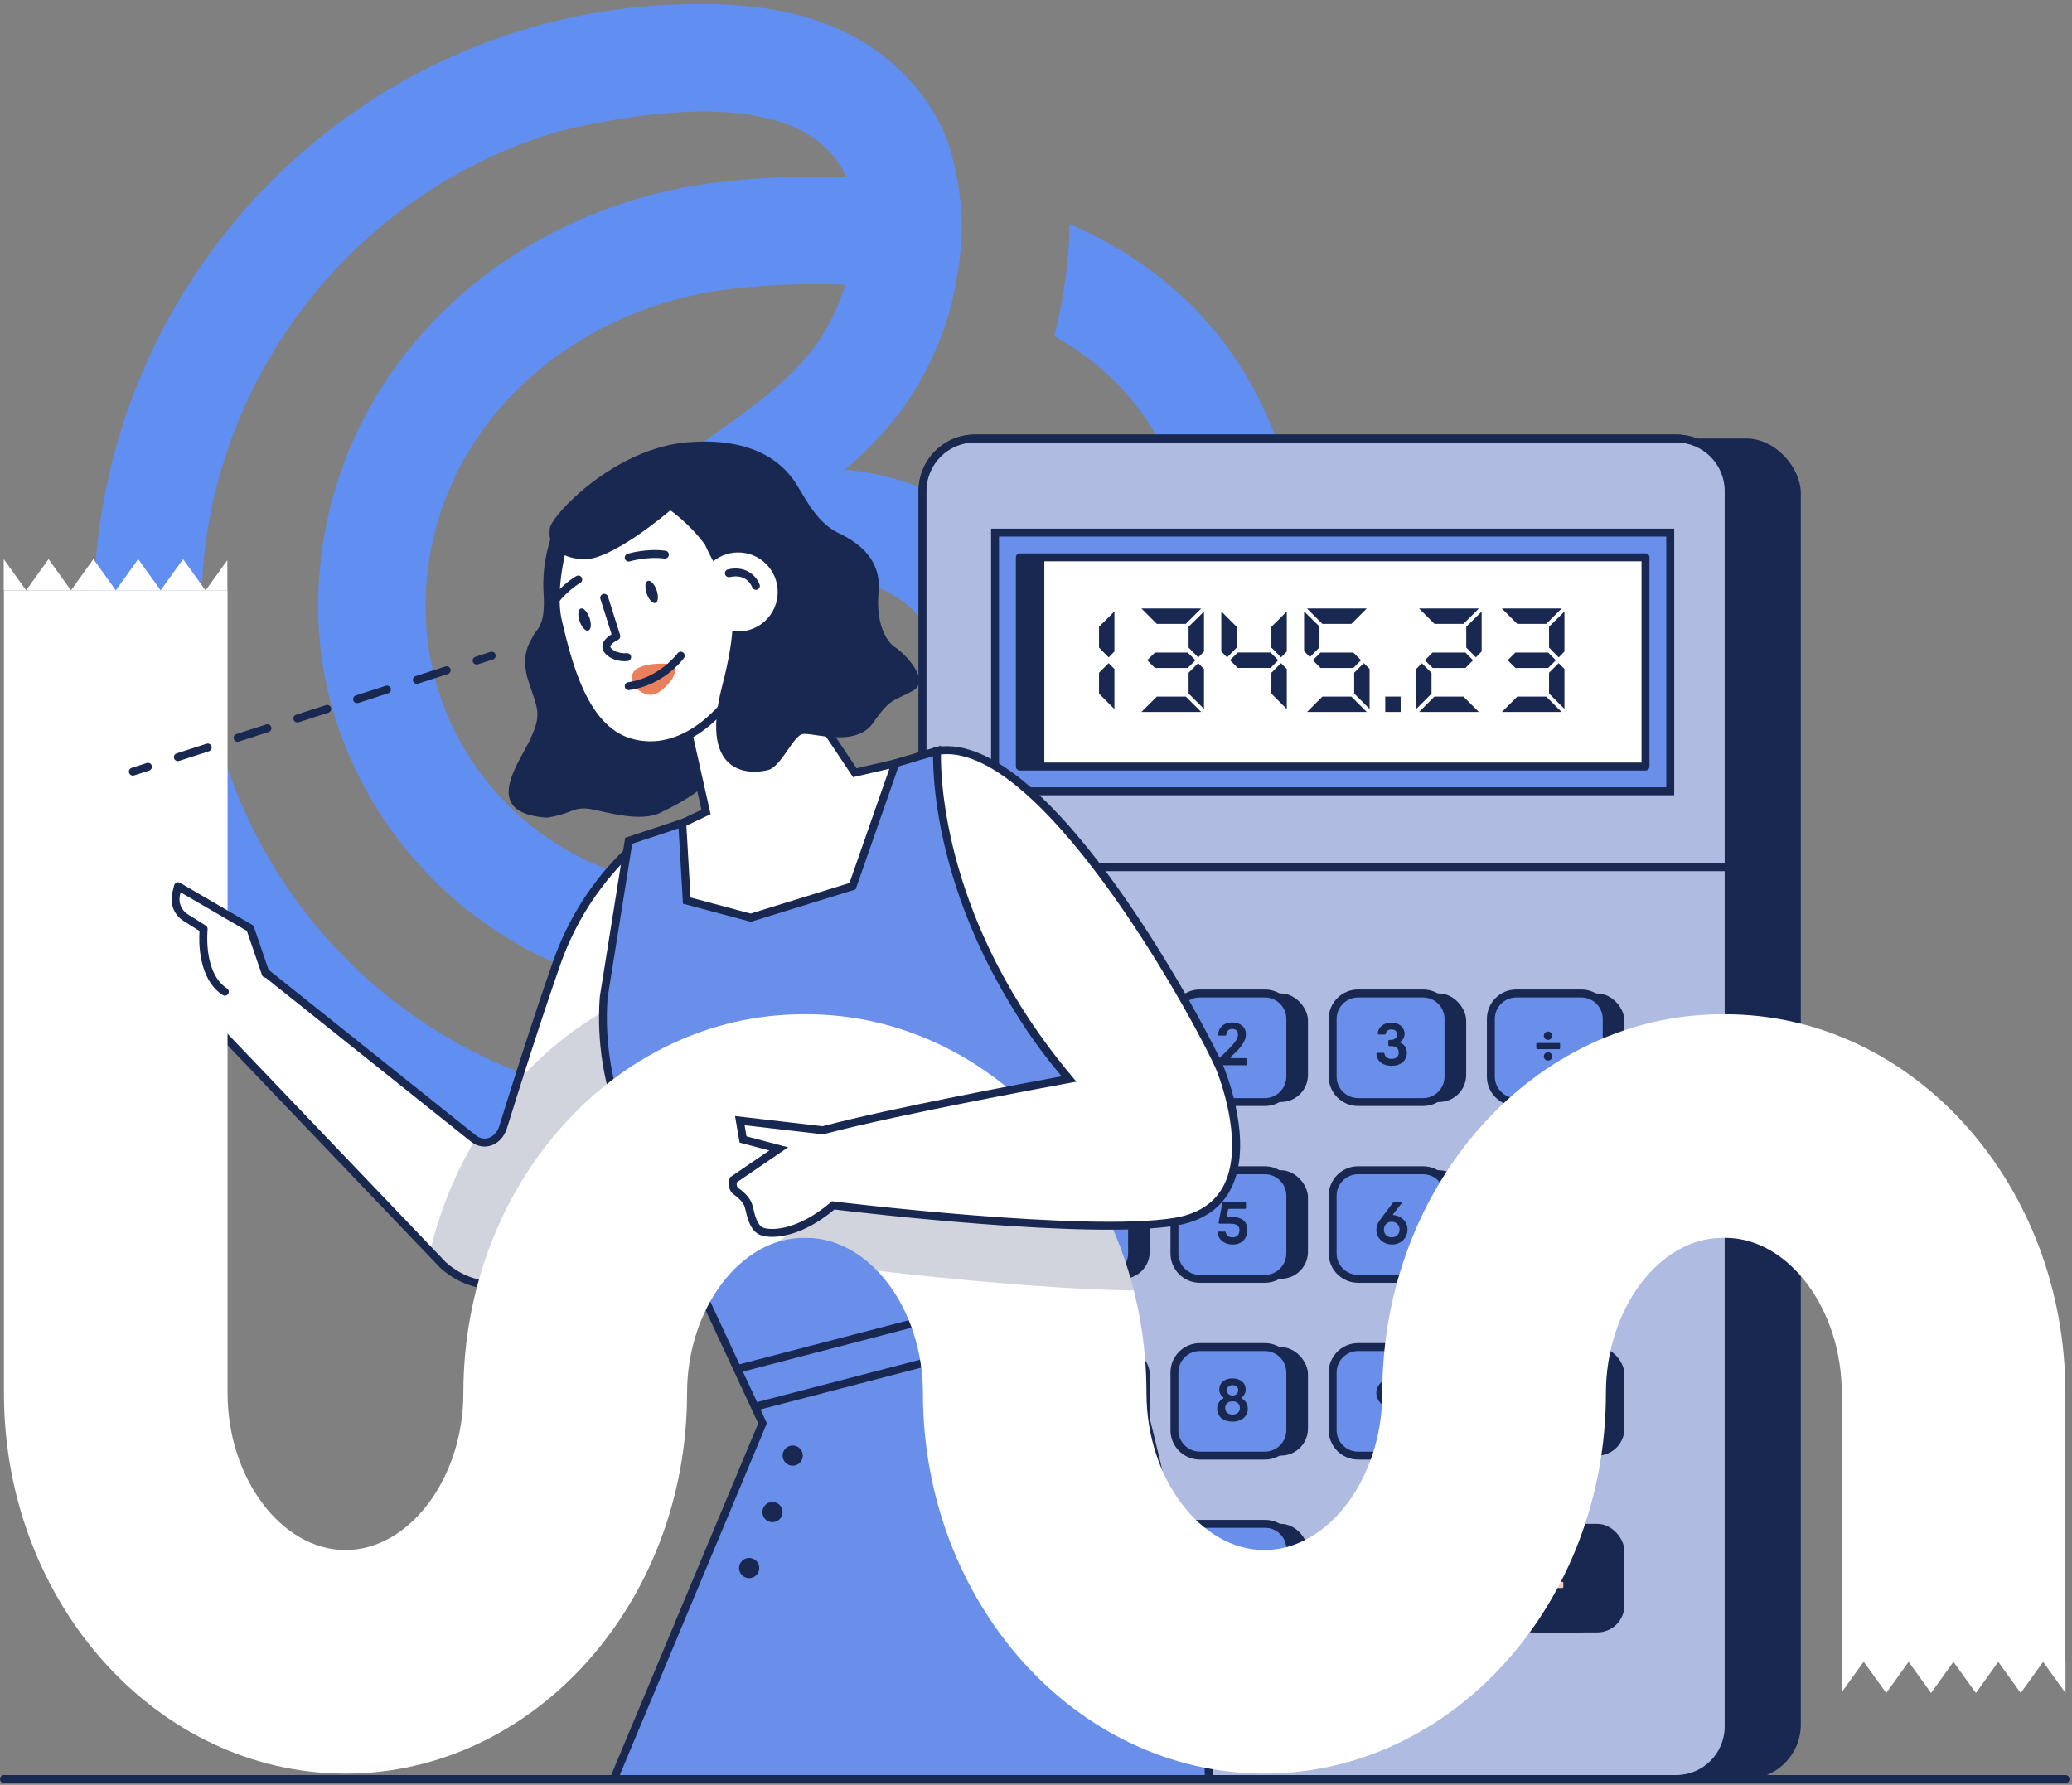 <?xml version="1.0" encoding="UTF-8"?>
<svg xmlns="http://www.w3.org/2000/svg" xmlns:xlink="http://www.w3.org/1999/xlink" width="491px" height="423px" viewBox="0 0 491 423" version="1.1">
  <rect x="0" y="0" width="491" height="423" fill="#808080" stroke="none"/>
  <title>Illustration / Business Advisory</title>
  <g id="Desktop" stroke="none" stroke-width="1" fill="none" fill-rule="evenodd">
    <g id="Service-Component-Colour-Options" transform="translate(-734, -1910)" fill-rule="nonzero">
      <g id="Illustration-/-Business-Advisory" transform="translate(734, 1910.952)">
        <path d="M306.452,116.976 C306.443,116.901 306.414,116.835 306.405,116.76 C306.386,116.684 306.386,116.6 306.367,116.525 C299.599,86.186 281.474,64.306 253.393,52.087 C253.459,60.189 252.115,69.794 249.821,78.733 C266.47,88.018 277.074,102.427 281.464,121.825 C282.752,128.856 283.41,136.064 283.41,143.273 C283.41,208.237 230.539,261.095 165.56,261.095 C100.581,261.095 47.71,208.237 47.71,143.273 C47.71,90.988 82.738,44.456 132.92,30.029 C172.028,20.884 188.668,27.228 195.737,34.183 C197.946,36.354 199.488,38.506 200.532,41.044 C179.868,40.283 164.272,43.055 163.37,43.215 C111.561,52.773 75.386,93.733 75.386,142.813 C75.386,191.893 116.647,234.769 167.365,234.769 C167.421,234.769 167.478,234.769 167.544,234.769 C167.6,234.769 167.666,234.769 167.722,234.769 C204.198,234.769 238.991,207.654 246.925,173.029 C249.708,160.877 248.533,148.583 243.607,138.414 C235.607,121.91 220.415,112.37 200.287,110.331 C206.153,105.284 211.7,99.504 216.147,92.511 C220.386,85.847 223.536,78.535 225.491,70.988 C227.136,64.099 228.123,56.712 227.907,51.157 C227.691,45.555 226.629,38.892 224.692,32.961 C222.37,26.598 218.732,21.1 213.58,16.034 C202.534,5.179 186.844,-0.113 166.134,0.028 C165.936,0.028 165.748,-2.27373675e-13 165.551,-2.27373675e-13 C152.164,-2.27373675e-13 138.908,1.842 126.151,5.489 C64.97,22.942 22.233,79.607 22.233,143.283 C22.233,222.288 86.526,286.565 165.551,286.565 C244.575,286.565 308.868,222.288 308.868,143.283 C308.868,134.448 308.06,125.594 306.452,116.976 Z M194.665,78.855 C188.799,88.075 178.834,95.161 169.198,102.013 C164.244,105.538 161.104,108.038 158.585,110.058 C154.326,113.461 152.154,115.199 144.173,119.344 C132.13,124.532 135.928,135.444 136.097,135.914 C136.784,137.813 140.873,147.098 153.649,143.301 C155.163,142.85 157.278,142.174 159.75,141.347 C205.223,126.092 217.886,143.743 220.687,149.523 C223.094,154.495 223.602,160.83 222.107,167.362 C216.805,190.502 192.409,209.327 167.722,209.327 C167.666,209.327 167.609,209.327 167.544,209.327 C167.487,209.327 167.431,209.327 167.365,209.327 C130.683,209.327 100.844,179.496 100.844,142.822 C100.844,106.149 128.455,75.556 167.948,68.262 C168.136,68.225 182.125,65.791 200.297,66.524 C198.99,70.819 197.119,74.992 194.656,78.855 L194.665,78.855 Z" id="Shape" fill="#608EF1"></path>
        <path d="M130.927,125.359 C130.842,125.623 128.285,131.967 128.812,139.721 C129.338,147.474 127.054,148.264 126.433,149.589 C125.813,150.914 123.087,154.082 125.286,160.689 C127.486,167.296 128.37,168.264 125.728,174.082 C123.087,179.9 113.573,191.789 129.695,192.842 C135.599,191.789 135.421,190.642 138.504,190.642 C141.588,190.642 151.637,194.609 157.099,191.347 C162.477,188.791 167.581,185.53 169.527,182.278 L171.285,148.273 L130.927,125.369 L130.927,125.359 Z" id="Path" fill="#192851"></path>
        <g id="Group" transform="translate(217.67, 102.041)">
          <rect id="Rectangle" fill="#192851" x="26.586" y="0.94" width="182.482" height="317.694" rx="12.92"></rect>
          <g transform="translate(0, 0)">
            <rect id="Rectangle" fill="#AFBBE1" x="0.949" y="0.94" width="191.018" height="317.694" rx="13.22"></rect>
            <path d="M179.539,319.573 L13.368,319.573 C5.998,319.573 0,313.577 0,306.208 L0,13.365 C0,5.996 5.998,-5.34252177e-14 13.368,-5.34252177e-14 L179.539,-5.34252177e-14 C186.91,-5.34252177e-14 192.907,5.996 192.907,13.365 L192.907,306.208 C192.907,313.577 186.91,319.573 179.539,319.573 L179.539,319.573 Z M13.368,1.88 C7.032,1.88 1.88,7.03 1.88,13.365 L1.88,306.208 C1.88,312.543 7.032,317.694 13.368,317.694 L179.539,317.694 C185.876,317.694 191.027,312.543 191.027,306.208 L191.027,13.365 C191.027,7.03 185.876,1.88 179.539,1.88 L13.368,1.88 Z" id="Shape" fill="#192851"></path>
          </g>
          <rect id="Rectangle" fill="#192851" x="102.32" y="132.455" width="27.451" height="25.724" rx="6.41"></rect>
          <g transform="translate(97.187, 131.516)">
            <rect id="Rectangle" fill="#698FEA" x="0.94" y="0.94" width="27.451" height="25.724" rx="6.41"></rect>
            <path d="M22.365,27.613 L6.966,27.613 C3.131,27.613 0,24.493 0,20.649 L0,6.964 C0,3.13 3.121,0 6.966,0 L22.365,0 C26.2,0 29.331,3.12 29.331,6.964 L29.331,20.649 C29.331,24.484 26.21,27.613 22.365,27.613 Z M6.966,1.889 C4.165,1.889 1.88,4.173 1.88,6.974 L1.88,20.658 C1.88,23.459 4.165,25.743 6.966,25.743 L22.365,25.743 C25.166,25.743 27.451,23.459 27.451,20.658 L27.451,6.974 C27.451,4.173 25.166,1.889 22.365,1.889 L6.966,1.889 Z" id="Shape" fill="#192851"></path>
          </g>
          <rect id="Rectangle" fill="#192851" x="139.811" y="132.455" width="27.451" height="25.724" rx="6.41"></rect>
          <g transform="translate(134.678, 131.516)">
            <rect id="Rectangle" fill="#698FEA" x="0.94" y="0.94" width="27.451" height="25.724" rx="6.41"></rect>
            <path d="M22.365,27.613 L6.966,27.613 C3.131,27.613 0,24.493 0,20.649 L0,6.964 C0,3.13 3.121,0 6.966,0 L22.365,0 C26.2,0 29.331,3.12 29.331,6.964 L29.331,20.649 C29.331,24.484 26.21,27.613 22.365,27.613 Z M6.966,1.889 C4.165,1.889 1.88,4.173 1.88,6.974 L1.88,20.658 C1.88,23.459 4.165,25.743 6.966,25.743 L22.365,25.743 C25.166,25.743 27.451,23.459 27.451,20.658 L27.451,6.974 C27.451,4.173 25.166,1.889 22.365,1.889 L6.966,1.889 Z" id="Shape" fill="#192851"></path>
          </g>
          <rect id="Rectangle" fill="#192851" x="64.829" y="132.455" width="27.451" height="25.724" rx="6.41"></rect>
          <g transform="translate(59.696, 131.516)">
            <rect id="Rectangle" fill="#698FEA" x="0.94" y="0.94" width="27.451" height="25.724" rx="6.41"></rect>
            <path d="M22.365,27.613 L6.966,27.613 C3.121,27.613 0,24.493 0,20.649 L0,6.964 C0,3.13 3.121,0 6.966,0 L22.365,0 C26.2,0 29.331,3.12 29.331,6.964 L29.331,20.649 C29.331,24.484 26.21,27.613 22.365,27.613 Z M6.966,1.889 C4.165,1.889 1.88,4.173 1.88,6.974 L1.88,20.658 C1.88,23.459 4.165,25.743 6.966,25.743 L22.365,25.743 C25.166,25.743 27.451,23.459 27.451,20.658 L27.451,6.974 C27.451,4.173 25.166,1.889 22.365,1.889 L6.966,1.889 Z" id="Shape" fill="#192851"></path>
          </g>
          <rect id="Rectangle" fill="#192851" x="27.338" y="132.455" width="27.451" height="25.724" rx="6.41"></rect>
          <g transform="translate(22.205, 131.516)">
            <rect id="Rectangle" fill="#698FEA" x="0.94" y="0.94" width="27.451" height="25.724" rx="6.41"></rect>
            <path d="M22.365,27.613 L6.966,27.613 C3.131,27.613 0,24.493 0,20.649 L0,6.964 C0,3.13 3.121,0 6.966,0 L22.365,0 C26.2,0 29.331,3.12 29.331,6.964 L29.331,20.649 C29.331,24.484 26.21,27.613 22.365,27.613 Z M6.966,1.889 C4.165,1.889 1.88,4.173 1.88,6.974 L1.88,20.658 C1.88,23.459 4.165,25.743 6.966,25.743 L22.365,25.743 C25.166,25.743 27.451,23.459 27.451,20.658 L27.451,6.974 C27.451,4.173 25.166,1.889 22.365,1.889 L6.966,1.889 Z" id="Shape" fill="#192851"></path>
          </g>
          <rect id="Rectangle" fill="#192851" x="102.32" y="174.355" width="27.451" height="25.724" rx="6.41"></rect>
          <g transform="translate(97.187, 173.415)">
            <rect id="Rectangle" fill="#698FEA" x="0.94" y="0.94" width="27.451" height="25.724" rx="6.41"></rect>
            <path d="M22.365,27.613 L6.966,27.613 C3.131,27.613 0,24.493 0,20.649 L0,6.964 C0,3.13 3.121,5.34252177e-14 6.966,5.34252177e-14 L22.365,5.34252177e-14 C26.2,5.34252177e-14 29.331,3.12 29.331,6.964 L29.331,20.649 C29.331,24.484 26.21,27.613 22.365,27.613 Z M6.966,1.889 C4.165,1.889 1.88,4.173 1.88,6.974 L1.88,20.658 C1.88,23.459 4.165,25.743 6.966,25.743 L22.365,25.743 C25.166,25.743 27.451,23.459 27.451,20.658 L27.451,6.974 C27.451,4.173 25.166,1.889 22.365,1.889 L6.966,1.889 Z" id="Shape" fill="#192851"></path>
          </g>
          <rect id="Rectangle" fill="#192851" x="139.811" y="174.355" width="27.451" height="25.724" rx="6.41"></rect>
          <g transform="translate(134.678, 173.415)">
            <rect id="Rectangle" fill="#698FEA" x="0.94" y="0.94" width="27.451" height="25.724" rx="6.41"></rect>
            <path d="M22.365,27.613 L6.966,27.613 C3.131,27.613 0,24.493 0,20.649 L0,6.964 C0,3.13 3.121,5.34252177e-14 6.966,5.34252177e-14 L22.365,5.34252177e-14 C26.2,5.34252177e-14 29.331,3.12 29.331,6.964 L29.331,20.649 C29.331,24.484 26.21,27.613 22.365,27.613 Z M6.966,1.889 C4.165,1.889 1.88,4.173 1.88,6.974 L1.88,20.658 C1.88,23.459 4.165,25.743 6.966,25.743 L22.365,25.743 C25.166,25.743 27.451,23.459 27.451,20.658 L27.451,6.974 C27.451,4.173 25.166,1.889 22.365,1.889 L6.966,1.889 Z" id="Shape" fill="#192851"></path>
          </g>
          <rect id="Rectangle" fill="#192851" x="64.829" y="174.355" width="27.451" height="25.724" rx="6.41"></rect>
          <g transform="translate(59.696, 173.415)">
            <rect id="Rectangle" fill="#698FEA" x="0.94" y="0.94" width="27.451" height="25.724" rx="6.41"></rect>
            <path d="M22.365,27.613 L6.966,27.613 C3.121,27.613 0,24.493 0,20.649 L0,6.964 C0,3.13 3.121,5.34252177e-14 6.966,5.34252177e-14 L22.365,5.34252177e-14 C26.2,5.34252177e-14 29.331,3.12 29.331,6.964 L29.331,20.649 C29.331,24.484 26.21,27.613 22.365,27.613 Z M6.966,1.889 C4.165,1.889 1.88,4.173 1.88,6.974 L1.88,20.658 C1.88,23.459 4.165,25.743 6.966,25.743 L22.365,25.743 C25.166,25.743 27.451,23.459 27.451,20.658 L27.451,6.974 C27.451,4.173 25.166,1.889 22.365,1.889 L6.966,1.889 Z" id="Shape" fill="#192851"></path>
          </g>
          <rect id="Rectangle" fill="#192851" x="27.338" y="174.355" width="27.451" height="25.724" rx="6.41"></rect>
          <g transform="translate(22.205, 173.415)">
            <rect id="Rectangle" fill="#698FEA" x="0.94" y="0.94" width="27.451" height="25.724" rx="6.41"></rect>
            <path d="M22.365,27.613 L6.966,27.613 C3.131,27.613 0,24.493 0,20.649 L0,6.964 C0,3.13 3.121,5.34252177e-14 6.966,5.34252177e-14 L22.365,5.34252177e-14 C26.2,5.34252177e-14 29.331,3.12 29.331,6.964 L29.331,20.649 C29.331,24.484 26.21,27.613 22.365,27.613 Z M6.966,1.889 C4.165,1.889 1.88,4.173 1.88,6.974 L1.88,20.658 C1.88,23.459 4.165,25.743 6.966,25.743 L22.365,25.743 C25.166,25.743 27.451,23.459 27.451,20.658 L27.451,6.974 C27.451,4.173 25.166,1.889 22.365,1.889 L6.966,1.889 Z" id="Shape" fill="#192851"></path>
          </g>
          <rect id="Rectangle" fill="#192851" x="102.32" y="216.263" width="27.451" height="25.724" rx="6.41"></rect>
          <g transform="translate(97.187, 215.323)">
            <rect id="Rectangle" fill="#698FEA" x="0.94" y="0.94" width="27.451" height="25.724" rx="6.41"></rect>
            <path d="M22.365,27.604 L6.966,27.604 C3.131,27.604 0,24.484 0,20.639 L0,6.964 C0,3.12 3.121,5.34252177e-14 6.966,5.34252177e-14 L22.365,5.34252177e-14 C26.2,5.34252177e-14 29.331,3.12 29.331,6.964 L29.331,20.639 C29.331,24.474 26.21,27.604 22.365,27.604 Z M6.966,1.88 C4.165,1.88 1.88,4.164 1.88,6.964 L1.88,20.639 C1.88,23.44 4.165,25.724 6.966,25.724 L22.365,25.724 C25.166,25.724 27.451,23.44 27.451,20.639 L27.451,6.964 C27.451,4.164 25.166,1.88 22.365,1.88 L6.966,1.88 Z" id="Shape" fill="#192851"></path>
          </g>
          <rect id="Rectangle" fill="#192851" x="139.811" y="216.263" width="27.451" height="25.724" rx="6.41"></rect>
          <g transform="translate(134.678, 215.323)">
            <rect id="Rectangle" fill="#698FEA" x="0.94" y="0.94" width="27.451" height="25.724" rx="6.41"></rect>
            <path d="M22.365,27.604 L6.966,27.604 C3.131,27.604 0,24.484 0,20.639 L0,6.964 C0,3.12 3.121,5.34252177e-14 6.966,5.34252177e-14 L22.365,5.34252177e-14 C26.2,5.34252177e-14 29.331,3.12 29.331,6.964 L29.331,20.639 C29.331,24.474 26.21,27.604 22.365,27.604 Z M6.966,1.88 C4.165,1.88 1.88,4.164 1.88,6.964 L1.88,20.639 C1.88,23.44 4.165,25.724 6.966,25.724 L22.365,25.724 C25.166,25.724 27.451,23.44 27.451,20.639 L27.451,6.964 C27.451,4.164 25.166,1.88 22.365,1.88 L6.966,1.88 Z" id="Shape" fill="#192851"></path>
          </g>
          <rect id="Rectangle" fill="#192851" x="64.829" y="216.263" width="27.451" height="25.724" rx="6.41"></rect>
          <g transform="translate(59.696, 215.323)">
            <rect id="Rectangle" fill="#698FEA" x="0.94" y="0.94" width="27.451" height="25.724" rx="6.41"></rect>
            <path d="M22.365,27.604 L6.966,27.604 C3.121,27.604 0,24.484 0,20.639 L0,6.964 C0,3.12 3.121,5.34252177e-14 6.966,5.34252177e-14 L22.365,5.34252177e-14 C26.2,5.34252177e-14 29.331,3.12 29.331,6.964 L29.331,20.639 C29.331,24.474 26.21,27.604 22.365,27.604 Z M6.966,1.88 C4.165,1.88 1.88,4.164 1.88,6.964 L1.88,20.639 C1.88,23.44 4.165,25.724 6.966,25.724 L22.365,25.724 C25.166,25.724 27.451,23.44 27.451,20.639 L27.451,6.964 C27.451,4.164 25.166,1.88 22.365,1.88 L6.966,1.88 Z" id="Shape" fill="#192851"></path>
          </g>
          <rect id="Rectangle" fill="#192851" x="27.338" y="216.263" width="27.451" height="25.724" rx="6.41"></rect>
          <g transform="translate(22.205, 215.323)">
            <rect id="Rectangle" fill="#698FEA" x="0.94" y="0.94" width="27.451" height="25.724" rx="6.41"></rect>
            <path d="M22.365,27.604 L6.966,27.604 C3.131,27.604 0,24.484 0,20.639 L0,6.964 C0,3.12 3.121,5.34252177e-14 6.966,5.34252177e-14 L22.365,5.34252177e-14 C26.2,5.34252177e-14 29.331,3.12 29.331,6.964 L29.331,20.639 C29.331,24.474 26.21,27.604 22.365,27.604 Z M6.966,1.88 C4.165,1.88 1.88,4.164 1.88,6.964 L1.88,20.639 C1.88,23.44 4.165,25.724 6.966,25.724 L22.365,25.724 C25.166,25.724 27.451,23.44 27.451,20.639 L27.451,6.964 C27.451,4.164 25.166,1.88 22.365,1.88 L6.966,1.88 Z" id="Shape" fill="#192851"></path>
          </g>
          <rect id="Rectangle" fill="#192851" x="102.32" y="258.162" width="27.451" height="25.724" rx="6.41"></rect>
          <g transform="translate(97.187, 257.223)">
            <rect id="Rectangle" fill="#698FEA" x="0.94" y="0.94" width="27.451" height="25.724" rx="6.41"></rect>
            <path d="M22.365,27.604 L6.966,27.604 C3.131,27.604 0,24.484 0,20.639 L0,6.964 C0,3.13 3.121,-1.06850435e-13 6.966,-1.06850435e-13 L22.365,-1.06850435e-13 C26.2,-1.06850435e-13 29.331,3.12 29.331,6.964 L29.331,20.639 C29.331,24.474 26.21,27.604 22.365,27.604 Z M6.966,1.88 C4.165,1.88 1.88,4.164 1.88,6.964 L1.88,20.639 C1.88,23.44 4.165,25.724 6.966,25.724 L22.365,25.724 C25.166,25.724 27.451,23.44 27.451,20.639 L27.451,6.964 C27.451,4.164 25.166,1.88 22.365,1.88 L6.966,1.88 Z" id="Shape" fill="#192851"></path>
          </g>
          <rect id="Rectangle" fill="#192851" x="139.811" y="258.162" width="27.451" height="25.724" rx="6.41"></rect>
          <rect id="Rectangle" fill="#192851" x="135.618" y="258.162" width="27.451" height="25.724" rx="6.41"></rect>
          <rect id="Rectangle" fill="#192851" x="64.829" y="258.162" width="27.451" height="25.724" rx="6.41"></rect>
          <g transform="translate(22.205, 257.223)">
            <rect id="Rectangle" fill="#698FEA" x="0.94" y="0.94" width="64.942" height="25.724" rx="6.3"></rect>
            <path d="M59.959,27.604 L6.863,27.604 C3.074,27.604 0,24.521 0,20.743 L0,6.861 C0,3.073 3.084,-5.34252177e-14 6.863,-5.34252177e-14 L59.959,-5.34252177e-14 C63.748,-5.34252177e-14 66.822,3.083 66.822,6.861 L66.822,20.743 C66.822,24.531 63.738,27.604 59.959,27.604 Z M6.863,1.88 C4.118,1.88 1.88,4.117 1.88,6.861 L1.88,20.743 C1.88,23.487 4.118,25.724 6.863,25.724 L59.959,25.724 C62.704,25.724 64.942,23.487 64.942,20.743 L64.942,6.861 C64.942,4.117 62.704,1.88 59.959,1.88 L6.863,1.88 L6.863,1.88 Z" id="Shape" fill="#192851"></path>
          </g>
          <path d="M38.121,147.794 L39.625,147.794 C39.794,147.794 39.888,147.888 39.888,148.057 L39.888,149.204 C39.888,149.382 39.794,149.467 39.625,149.467 L34.201,149.467 C34.022,149.467 33.937,149.373 33.937,149.204 L33.937,148.057 C33.937,147.879 34.031,147.794 34.201,147.794 L35.695,147.794 C35.874,147.794 35.959,147.7 35.959,147.531 L35.959,141.901 C35.959,141.675 35.808,141.6 35.63,141.751 L34.248,142.878 C34.069,143.029 33.919,142.954 33.919,142.728 L33.919,141.403 C33.919,141.271 33.966,141.177 34.078,141.083 L35.959,139.589 C36.062,139.504 36.156,139.476 36.288,139.476 L37.566,139.476 C37.745,139.476 37.829,139.57 37.829,139.739 L37.829,147.531 C37.829,147.7 37.923,147.794 38.093,147.794 L38.121,147.794 Z" id="Path" fill="#000000"></path>
          <path d="M38.121,147.794 L39.625,147.794 C39.794,147.794 39.888,147.888 39.888,148.057 L39.888,149.204 C39.888,149.382 39.794,149.467 39.625,149.467 L34.201,149.467 C34.022,149.467 33.937,149.373 33.937,149.204 L33.937,148.057 C33.937,147.879 34.031,147.794 34.201,147.794 L35.695,147.794 C35.874,147.794 35.959,147.7 35.959,147.531 L35.959,141.892 C35.959,141.666 35.808,141.591 35.63,141.741 L34.248,142.869 C34.069,143.019 33.919,142.944 33.919,142.719 L33.919,141.393 C33.919,141.262 33.975,141.168 34.078,141.074 L35.959,139.58 C36.062,139.495 36.156,139.467 36.288,139.467 L37.576,139.467 C37.754,139.467 37.839,139.561 37.839,139.73 L37.839,147.521 C37.839,147.691 37.933,147.785 38.102,147.785 L38.121,147.794 Z" id="Path" fill="#192851"></path>
          <path d="M74.164,147.794 L77.633,147.794 C77.812,147.794 77.896,147.888 77.896,148.057 L77.896,149.204 C77.896,149.382 77.802,149.467 77.633,149.467 L71.287,149.467 C71.109,149.467 71.024,149.373 71.024,149.204 L71.024,148.217 C71.024,148.076 71.062,147.973 71.175,147.869 C75.198,144.129 75.687,143.217 75.687,142.183 C75.687,141.149 74.982,140.867 74.324,140.867 C73.497,140.867 73.008,141.347 72.933,142.183 C72.923,142.362 72.81,142.446 72.651,142.446 L71.25,142.446 C71.071,142.446 70.987,142.352 70.996,142.183 C71.118,140.407 72.453,139.316 74.343,139.316 C76.223,139.316 77.577,140.407 77.577,142.08 C77.577,143.837 76.373,145.332 74.051,147.446 C73.863,147.625 73.929,147.794 74.164,147.794 L74.164,147.794 Z" id="Path" fill="#192851"></path>
          <path d="M114.193,144.147 C115.03,144.495 115.707,145.266 115.707,146.535 C115.707,148.414 114.25,149.608 112.087,149.608 C110.245,149.608 108.637,148.715 108.496,146.798 C108.487,146.619 108.572,146.525 108.75,146.525 L110.16,146.525 C110.32,146.525 110.405,146.61 110.424,146.779 C110.555,147.597 111.26,147.963 112.087,147.963 C113.197,147.963 113.798,147.343 113.798,146.45 C113.798,145.444 113.065,144.946 112.087,144.946 L111.589,144.946 C111.411,144.946 111.326,144.852 111.326,144.683 L111.326,143.715 C111.326,143.536 111.42,143.452 111.57,143.452 L111.993,143.452 C112.764,143.452 113.385,142.982 113.385,142.155 C113.385,141.403 112.868,140.98 112.059,140.98 C111.345,140.98 110.837,141.309 110.743,141.929 C110.706,142.089 110.63,142.183 110.461,142.183 L109.089,142.183 C108.91,142.183 108.816,142.089 108.825,141.901 C108.966,140.322 110.348,139.363 112.04,139.363 C113.845,139.363 115.171,140.482 115.171,142.014 C115.171,142.916 114.71,143.565 114.165,143.922 C114.005,144.025 114.015,144.1 114.184,144.166 L114.193,144.147 Z" id="Path" fill="#192851"></path>
          <path d="M146.382,145.397 L146.382,144.457 C146.382,144.279 146.476,144.194 146.645,144.194 L151.759,144.194 C151.938,144.194 152.023,144.288 152.023,144.457 L152.023,145.397 C152.023,145.576 151.929,145.66 151.759,145.66 L146.645,145.66 C146.476,145.66 146.382,145.567 146.382,145.397 Z M148.168,142.474 C148.168,141.948 148.638,141.478 149.155,141.478 C149.672,141.478 150.161,141.948 150.161,142.474 C150.161,143.038 149.691,143.461 149.155,143.461 C148.62,143.461 148.168,143.029 148.168,142.474 Z M148.168,147.371 C148.168,146.845 148.638,146.384 149.155,146.384 C149.672,146.384 150.161,146.845 150.161,147.371 C150.161,147.935 149.691,148.367 149.155,148.367 C148.62,148.367 148.168,147.935 148.168,147.371 Z" id="Shape" fill="#192851"></path>
          <path d="M40.659,188.462 L40.659,189.618 C40.659,189.797 40.565,189.881 40.396,189.881 L39.446,189.881 C39.277,189.881 39.183,189.975 39.183,190.144 L39.183,191.554 C39.183,191.733 39.089,191.817 38.92,191.817 L37.557,191.817 C37.388,191.817 37.294,191.723 37.294,191.554 L37.294,190.144 C37.294,189.966 37.2,189.881 37.03,189.881 L33.11,189.881 C32.932,189.881 32.847,189.787 32.847,189.618 L32.847,188.509 C32.847,188.387 32.875,188.283 32.932,188.18 L36.56,182.015 C36.635,181.874 36.729,181.836 36.88,181.836 L38.929,181.836 C39.108,181.836 39.193,181.93 39.193,182.099 L39.193,187.945 C39.193,188.114 39.287,188.208 39.456,188.208 L40.405,188.208 C40.584,188.208 40.668,188.302 40.668,188.471 L40.659,188.462 Z M34.896,188.199 L37.012,188.199 C37.19,188.199 37.275,188.105 37.275,187.936 L37.275,184.054 C37.275,183.791 37.087,183.744 36.955,183.979 L34.718,187.879 C34.624,188.067 34.689,188.208 34.896,188.208 L34.896,188.199 Z" id="Shape" fill="#192851"></path>
          <path d="M77.915,188.518 C77.915,190.652 76.486,191.968 74.427,191.968 C72.632,191.968 71.071,190.943 70.874,189.167 C70.846,188.988 70.949,188.894 71.118,188.894 L72.519,188.894 C72.679,188.894 72.763,188.97 72.801,189.139 C73.017,189.919 73.685,190.257 74.408,190.257 C75.433,190.257 76.044,189.609 76.044,188.603 C76.044,187.597 75.48,187.024 73.901,187.024 L71.353,187.024 C71.175,187.024 71.081,186.902 71.109,186.733 L72.011,182.071 C72.039,181.911 72.124,181.827 72.293,181.827 L77.323,181.827 C77.501,181.827 77.586,181.921 77.586,182.09 L77.586,183.236 C77.586,183.415 77.492,183.5 77.323,183.5 L73.619,183.5 C73.459,183.5 73.356,183.575 73.337,183.744 L73.092,185.135 C73.064,185.313 73.168,185.426 73.337,185.426 L74.126,185.426 C76.684,185.426 77.915,186.535 77.915,188.518 L77.915,188.518 Z" id="Path" fill="#192851"></path>
          <path d="M112.21,191.958 C110.141,191.958 108.515,190.473 108.487,188.528 C108.478,187.701 108.76,186.93 109.371,186.094 L112.454,181.986 C112.529,181.874 112.633,181.827 112.774,181.827 L114.344,181.827 C114.569,181.827 114.645,181.968 114.504,182.156 L112.492,184.721 C112.388,184.853 112.388,184.947 112.492,184.956 C112.548,184.984 112.633,184.994 112.755,185.013 C114.344,185.191 115.885,186.479 115.867,188.443 C115.857,190.455 114.221,191.958 112.228,191.958 L112.21,191.958 Z M112.125,186.563 C110.969,186.563 110.264,187.4 110.273,188.471 C110.292,189.515 111.025,190.257 112.153,190.257 C113.281,190.257 114.005,189.411 113.986,188.406 C113.958,187.334 113.206,186.563 112.125,186.563 L112.125,186.563 Z" id="Shape" fill="#192851"></path>
          <path d="M33.543,223.81 L39.963,223.81 C40.142,223.81 40.227,223.904 40.227,224.074 L40.227,225.136 C40.227,225.248 40.198,225.361 40.151,225.465 L35.752,233.623 C35.686,233.764 35.592,233.811 35.442,233.811 L33.862,233.811 C33.655,233.811 33.58,233.67 33.674,233.491 L37.942,225.812 C38.036,225.634 37.961,225.483 37.754,225.483 L33.543,225.483 C33.364,225.483 33.279,225.389 33.279,225.22 L33.279,224.074 C33.279,223.895 33.373,223.81 33.543,223.81 Z" id="Path" fill="#192851"></path>
          <path d="M70.761,230.888 C70.761,229.807 71.278,228.98 72.152,228.482 C72.312,228.388 72.321,228.284 72.162,228.153 C71.598,227.72 71.259,227.081 71.259,226.301 C71.259,224.722 72.594,223.679 74.39,223.679 C76.185,223.679 77.52,224.722 77.52,226.301 C77.52,227.081 77.191,227.711 76.618,228.162 C76.467,228.275 76.477,228.388 76.637,228.472 C77.511,228.97 78.028,229.797 78.028,230.878 C78.028,232.777 76.458,233.942 74.39,233.942 C72.321,233.942 70.752,232.796 70.752,230.878 L70.761,230.888 Z M76.148,230.69 C76.148,229.694 75.414,229.121 74.399,229.121 C73.384,229.121 72.66,229.694 72.66,230.69 C72.66,231.686 73.393,232.269 74.399,232.269 C75.405,232.269 76.148,231.686 76.148,230.69 Z M75.753,226.498 C75.753,225.784 75.208,225.277 74.408,225.277 C73.609,225.277 73.055,225.793 73.055,226.498 C73.055,227.203 73.6,227.748 74.408,227.748 C75.217,227.748 75.753,227.203 75.753,226.498 Z" id="Shape" fill="#192851"></path>
          <path d="M109.831,233.491 L111.843,230.925 C111.984,230.747 111.918,230.624 111.702,230.624 C111.542,230.615 111.373,230.587 111.204,230.559 C109.859,230.277 108.506,228.895 108.478,227.203 C108.449,225.22 110.141,223.688 112.134,223.688 C114.127,223.688 115.81,225.173 115.838,227.119 C115.857,227.946 115.566,228.716 114.955,229.544 L111.871,233.651 C111.796,233.764 111.693,233.811 111.552,233.811 L109.982,233.811 C109.756,233.811 109.69,233.67 109.822,233.482 L109.831,233.491 Z M114.052,227.175 C114.033,226.132 113.3,225.389 112.172,225.389 C111.044,225.389 110.32,226.207 110.339,227.241 C110.367,228.312 111.119,229.083 112.2,229.083 C113.357,229.083 114.062,228.247 114.052,227.175 L114.052,227.175 Z" id="Shape" fill="#192851"></path>
          <path d="M52.006,270.738 C52.006,267.307 53.397,265.606 55.729,265.606 C58.06,265.606 59.433,267.317 59.433,270.738 C59.433,274.159 57.976,275.87 55.729,275.87 C53.482,275.87 52.006,274.159 52.006,270.738 Z M57.543,270.738 C57.543,268.247 56.782,267.289 55.729,267.289 C54.676,267.289 53.914,268.238 53.914,270.738 C53.914,273.238 54.629,274.187 55.729,274.187 C56.829,274.187 57.543,273.135 57.543,270.738 Z" id="Shape" fill="#192851"></path>
          <path d="M147.303,190.22 L146.636,189.543 C146.523,189.421 146.523,189.298 146.636,189.167 L147.999,187.813 C148.121,187.691 148.121,187.56 147.999,187.438 L146.636,186.094 C146.523,185.971 146.523,185.849 146.636,185.718 L147.303,185.05 C147.416,184.928 147.557,184.938 147.679,185.05 L149.043,186.404 C149.165,186.516 149.296,186.526 149.419,186.404 L150.763,185.05 C150.876,184.919 151.017,184.938 151.139,185.05 L151.816,185.718 C151.929,185.84 151.929,185.971 151.816,186.094 L150.443,187.438 C150.331,187.56 150.331,187.691 150.443,187.813 L151.816,189.167 C151.929,189.289 151.929,189.421 151.816,189.543 L151.139,190.22 C151.026,190.332 150.885,190.342 150.763,190.22 L149.419,188.857 C149.296,188.735 149.165,188.744 149.043,188.857 L147.679,190.22 C147.567,190.332 147.426,190.342 147.303,190.22 Z" id="Path" fill="#192851"></path>
          <path d="M147.144,229.215 L147.144,228.275 C147.144,228.096 147.238,228.012 147.407,228.012 L152.521,228.012 C152.7,228.012 152.784,228.106 152.784,228.275 L152.784,229.215 C152.784,229.393 152.69,229.478 152.521,229.478 L147.407,229.478 C147.228,229.478 147.144,229.384 147.144,229.215 Z" id="Path" fill="#192851"></path>
          <path d="M147.153,270.221 L147.153,269.281 C147.153,269.103 147.247,269.018 147.416,269.018 L152.53,269.018 C152.709,269.018 152.794,269.112 152.794,269.281 L152.794,270.221 C152.794,270.4 152.7,270.484 152.53,270.484 L147.416,270.484 C147.247,270.484 147.153,270.39 147.153,270.221 Z M147.153,273.097 L147.153,272.157 C147.153,271.988 147.247,271.894 147.416,271.894 L152.53,271.894 C152.709,271.894 152.794,271.988 152.794,272.157 L152.794,273.097 C152.794,273.266 152.7,273.36 152.53,273.36 L147.416,273.36 C147.247,273.36 147.153,273.266 147.153,273.097 Z" id="Shape" fill="#F4CCC1"></path>
          <path d="M110.828,274.187 L110.828,272.204 C110.828,272.026 110.734,271.941 110.565,271.941 L108.581,271.941 C108.402,271.941 108.318,271.847 108.318,271.678 L108.318,270.738 C108.318,270.559 108.412,270.475 108.581,270.475 L110.565,270.475 C110.734,270.475 110.828,270.381 110.828,270.212 L110.828,268.228 C110.828,268.059 110.922,267.965 111.091,267.965 L112.031,267.965 C112.2,267.965 112.294,268.059 112.294,268.228 L112.294,270.212 C112.294,270.39 112.388,270.475 112.558,270.475 L114.541,270.475 C114.72,270.475 114.804,270.569 114.804,270.738 L114.804,271.678 C114.804,271.856 114.71,271.941 114.541,271.941 L112.558,271.941 C112.379,271.941 112.294,272.035 112.294,272.204 L112.294,274.187 C112.294,274.356 112.2,274.45 112.031,274.45 L111.091,274.45 C110.912,274.45 110.828,274.356 110.828,274.187 Z" id="Path" fill="#192851"></path>
          <g transform="translate(0.009, 0)">
            <path d="M13.359,0.94 L179.53,0.94 C186.393,0.94 191.958,6.504 191.958,13.365 L191.958,102.539 L0.94,102.539 L0.94,13.365 C0.94,6.504 6.505,0.94 13.368,0.94 L13.359,0.94 Z" id="Path" fill="#AFBBE1"></path>
            <path d="M192.898,103.479 L0,103.479 L0,13.365 C0,5.996 5.998,2.67126089e-14 13.368,2.67126089e-14 L179.539,2.67126089e-14 C186.91,2.67126089e-14 192.907,5.996 192.907,13.365 L192.907,103.479 L192.898,103.479 Z M1.88,101.6 L191.018,101.6 L191.018,13.365 C191.018,7.03 185.866,1.88 179.53,1.88 L13.359,1.88 C7.023,1.88 1.871,7.03 1.871,13.365 L1.871,101.6 L1.88,101.6 Z" id="Shape" fill="#192851"></path>
          </g>
          <g transform="translate(17.185, 22.294)">
            <rect id="Rectangle" fill="#698FEA" x="0.94" y="0.94" width="160.004" height="61.307"></rect>
            <path d="M161.884,63.187 L5.34381928e-14,63.187 L5.34381928e-14,0 L161.884,0 L161.884,63.187 Z M1.88,61.307 L160.004,61.307 L160.004,1.88 L1.88,1.88 L1.88,61.307 Z" id="Shape" fill="#192851"></path>
          </g>
          <g transform="translate(23.061, 28.158)">
            <rect id="Rectangle" fill="#FFFFFF" x="0.94" y="0.94" width="148.262" height="49.578"></rect>
            <path d="M149.202,51.458 L0.94,51.458 C0.423,51.458 0,51.035 0,50.518 L0,0.94 C0,0.423 0.423,0 0.94,0 L149.202,0 C149.719,0 150.143,0.423 150.143,0.94 L150.143,50.518 C150.143,51.035 149.719,51.458 149.202,51.458 L149.202,51.458 Z M1.88,49.578 L148.262,49.578 L148.262,1.88 L1.88,1.88 L1.88,49.578 Z" id="Shape" fill="#192851"></path>
          </g>
          <rect id="Rectangle" fill="#192851" x="24.001" y="29.098" width="5.8" height="49.578"></rect>
          <g transform="translate(42.765, 41.223)" fill="#192851">
            <path d="M0,9.276 L0,4.333 L3.648,0.686 L3.648,10.188 L2.284,11.589 L0.009,9.276 L0,9.276 Z M3.648,14.324 L3.648,23.826 L0,20.179 L0,15.235 L2.275,12.961 L3.638,14.324 L3.648,14.324 Z" id="Shape"></path>
            <path d="M24.207,0 L20.56,3.647 L13.697,3.647 L10.05,0 L24.207,0 Z M24.207,24.521 L10.05,24.521 L13.697,20.874 L20.56,20.874 L24.207,24.521 Z M21.021,10.442 L22.844,12.265 L21.021,14.089 L13.246,14.089 L11.422,12.265 L13.246,10.442 L21.021,10.442 Z M21.227,9.276 L21.227,4.314 L24.875,0.724 L24.875,10.198 L23.512,11.598 L21.237,9.276 L21.227,9.276 Z M24.875,14.324 L24.875,23.797 L21.227,20.151 L21.227,15.226 L23.502,12.951 L24.866,14.314 L24.875,14.324 Z" id="Shape"></path>
            <path d="M28.974,10.188 L28.974,0.686 L32.621,4.333 L32.621,9.276 L30.346,11.589 L28.983,10.188 L28.974,10.188 Z M40.64,10.433 L42.464,12.256 L40.64,14.079 L32.866,14.079 L31.042,12.256 L32.866,10.433 L40.64,10.433 Z M40.847,9.276 L40.847,4.342 L44.495,0.696 L44.495,10.188 L43.132,11.589 L40.857,9.276 L40.847,9.276 Z M44.495,14.324 L44.495,23.826 L40.847,20.179 L40.847,15.235 L43.122,12.961 L44.485,14.324 L44.495,14.324 Z" id="Shape"></path>
            <path d="M48.593,10.132 L48.593,0.686 L52.241,4.276 L52.241,9.211 L49.966,11.523 L48.603,10.122 L48.593,10.132 Z M63.447,0 L59.799,3.647 L52.937,3.647 L49.289,0 L63.447,0 Z M63.447,24.521 L49.289,24.521 L52.937,20.874 L59.799,20.874 L63.447,24.521 Z M60.26,10.442 L62.084,12.265 L60.26,14.089 L52.485,14.089 L50.662,12.265 L52.485,10.442 L60.26,10.442 Z M64.114,14.305 L64.114,23.797 L60.467,20.151 L60.467,15.216 L62.742,12.942 L64.105,14.305 L64.114,14.305 Z" id="Shape"></path>
            <polygon id="Path" points="67.828 24.521 67.828 20.874 71.475 20.874 71.475 24.521"></polygon>
            <path d="M78.789,15.254 L78.789,20.188 L75.142,23.835 L75.142,14.342 L76.505,12.98 L78.78,15.254 L78.789,15.254 Z M90.005,0 L86.357,3.647 L79.494,3.647 L75.847,0 L90.005,0 Z M90.005,24.521 L75.847,24.521 L79.494,20.874 L86.357,20.874 L90.005,24.521 Z M86.818,10.442 L88.642,12.265 L86.818,14.089 L79.043,14.089 L77.219,12.265 L79.043,10.442 L86.818,10.442 Z M87.025,9.258 L87.025,4.323 L90.672,0.733 L90.672,10.179 L89.309,11.579 L87.034,9.267 L87.025,9.258 Z" id="Shape"></path>
            <path d="M109.624,0 L105.977,3.647 L99.114,3.647 L95.467,0 L109.624,0 Z M109.624,24.521 L95.467,24.521 L99.114,20.874 L105.977,20.874 L109.624,24.521 Z M106.438,10.442 L108.261,12.265 L106.438,14.089 L98.663,14.089 L96.839,12.265 L98.663,10.442 L106.438,10.442 Z M106.644,9.276 L106.644,4.314 L110.292,0.724 L110.292,10.198 L108.929,11.598 L106.654,9.276 L106.644,9.276 Z M110.292,14.324 L110.292,23.797 L106.644,20.151 L106.644,15.226 L108.919,12.951 L110.283,14.314 L110.292,14.324 Z" id="Shape"></path>
          </g>
        </g>
        <g id="Group" transform="translate(49.797, 196.517)">
          <path d="M102.019,1.87 C102.019,1.87 88.942,11.382 82.192,30.593 C77.548,43.807 72.265,60.518 69.435,69.663 C68.373,73.084 64.914,74.4 62.394,72.351 L2.51,24.531 L0.968,45.584 L55.202,102.351 C64.697,110.81 78.197,107.568 84.261,95.387 L101.145,61.42 L102.028,1.87 L102.019,1.87 Z" id="Path" fill="#FFFFFF"></path>
          <path d="M67.038,108.028 C62.563,108.028 58.229,106.318 54.572,103.056 L-1.33595482e-14,45.931 L1.702,22.679 L62.977,71.608 C63.861,72.332 64.904,72.558 65.901,72.248 C67.104,71.89 68.082,70.81 68.523,69.381 C71.287,60.49 76.618,43.572 81.299,30.273 C88.077,11.015 100.919,1.504 101.464,1.109 L102.987,-5.34252177e-14 L102.075,61.646 L101.981,61.834 L85.097,95.801 C81.929,102.163 76.59,106.496 70.451,107.69 C69.313,107.906 68.176,108.019 67.038,108.019 L67.038,108.028 Z M1.937,45.236 L55.879,101.703 C59.959,105.331 65.026,106.825 70.093,105.848 C75.659,104.776 80.51,100.81 83.415,94.973 L100.205,61.195 L101.051,3.882 C97.441,7.021 88.294,16.062 83.076,30.903 C78.404,44.174 73.083,61.054 70.328,69.945 C69.699,71.975 68.251,73.516 66.446,74.061 C64.848,74.541 63.146,74.184 61.792,73.084 L3.309,26.382 L1.927,45.245 L1.937,45.236 Z" id="Shape" fill="#192851"></path>
        </g>
        <g id="Group" opacity="0.2" transform="translate(101.916, 234.675)" fill="#192851">
          <path d="M20.663,20.809 C19.366,24.897 18.21,28.581 17.307,31.495 C16.301,34.737 13.152,36.081 10.689,34.484 C5.913,42.51 2.266,51.429 0,60.969 L3.084,64.193 C12.578,72.652 26.078,69.409 32.142,57.228 L49.026,23.262 L49.374,0 C38.487,4.605 28.729,11.758 20.673,20.818 L20.663,20.809 Z" id="Path"></path>
        </g>
        <g id="Group" transform="translate(141.951, 175.764)">
          <path d="M3.51,244.91 L38.754,160.604 L6.086,90.387 C2.043,80.659 0.332,70.114 1.113,59.606 L7.035,22.557 L19.726,18.346 C19.726,18.346 25.48,32.98 35.238,29.474 C44.996,25.969 62.961,12.265 70.247,4.182 L80.118,1.259 C80.118,1.259 82.111,46.458 111.367,78.77 L126.173,146.563 C126.173,146.563 144.505,213.66 144.505,244.92 L3.519,244.92 L3.51,244.91 Z" id="Path" fill="#698FEA"></path>
          <path d="M145.436,245.85 L2.1,245.85 L37.729,160.623 L5.24,90.782 C1.141,80.932 -0.598,70.133 0.182,59.541 L6.198,21.842 L20.272,17.171 L20.601,17.998 C20.657,18.139 26.138,31.739 34.918,28.581 C44.366,25.179 62.153,11.739 69.551,3.543 L69.73,3.346 L81.011,0 L81.068,1.203 C81.086,1.654 83.399,46.448 112.081,78.131 L112.251,78.319 L112.307,78.563 L127.113,146.356 C127.283,146.986 145.464,213.885 145.464,244.91 L145.464,245.85 L145.436,245.85 Z M4.92,243.971 L143.546,243.971 C143.189,212.795 125.44,147.465 125.252,146.798 L110.493,79.203 C84.142,49.944 79.827,9.869 79.244,2.481 L70.755,5 C63.121,13.374 45.156,26.89 35.539,30.348 C31.149,31.937 26.843,30.367 23.083,25.818 C21.099,23.412 19.783,20.799 19.191,19.502 L7.862,23.262 L2.034,59.747 C1.282,69.973 2.974,80.471 6.951,90.02 L39.779,160.586 L39.619,160.971 L4.92,243.971 L4.92,243.971 Z" id="Shape" fill="#192851"></path>
        </g>
        <polygon id="Rectangle" fill="#192851" transform="translate(218.948, 311.981) rotate(-14.59) translate(-218.948, -311.981) " points="173.176 311.038 264.721 311.043 264.721 312.923 173.176 312.918"></polygon>
        <polygon id="Rectangle" fill="#192851" transform="translate(221.782, 321.295) rotate(-14.59) translate(-221.782, -321.295) " points="177.274 320.353 266.29 320.358 266.29 322.238 177.274 322.233"></polygon>
        <g id="Group" transform="translate(160.7, 154.458)">
          <polygon id="Path" fill="#FFFFFF" points="1.861 15.912 6.599 37.021 0.978 39.7 2.031 58.027 17.194 62.078 41.336 54.606 51.498 25.489 41.862 27.717 24.236 1.288"></polygon>
          <path d="M17.213,63.056 L1.138,58.76 L0,39.127 L5.518,36.495 L0.79,15.489 L24.499,0 L42.276,26.664 L52.937,24.192 L42.06,55.377 L17.204,63.065 L17.213,63.056 Z M2.942,57.294 L17.176,61.101 L40.603,53.854 L50.051,26.786 L41.449,28.779 L23.982,2.585 L2.924,16.344 L7.69,37.548 L1.955,40.283 L2.933,57.294 L2.942,57.294 Z" id="Shape" fill="#192851"></path>
        </g>
        <g id="Group" transform="translate(130.731, 109.729)">
          <path d="M4.069,13.6 C4.069,13.6 -0.688,27.435 1.512,36.683 C3.712,45.931 7.416,61.702 18.171,65.142 C28.925,68.582 40.46,61.27 48.395,44.879 L40.028,10.517 L31.924,1.09 L8.488,9.192 L4.079,13.6 L4.069,13.6 Z" id="Path" fill="#FFFFFF"></path>
          <path d="M23.398,66.9 C21.555,66.9 19.712,66.618 17.889,66.026 C6.692,62.445 2.904,46.552 0.647,37.05 L0.61,36.899 C-1.628,27.491 2.998,13.872 3.195,13.299 L3.27,13.092 L7.98,8.384 L32.225,2.67126089e-14 L40.893,10.085 L49.401,44.991 L49.25,45.292 C42.576,59.089 33.034,66.909 23.407,66.909 L23.398,66.9 Z M4.897,14.107 C4.333,15.837 0.459,28.187 2.434,36.467 L2.471,36.617 C4.643,45.734 8.272,60.988 18.462,64.24 C28.822,67.548 39.887,60.095 47.408,44.766 L39.172,10.959 L31.633,2.19 L9.005,10.019 L4.906,14.117 L4.897,14.107 Z" id="Shape" fill="#192851"></path>
        </g>
        <path d="M158.857,119.983 C158.857,119.983 144.587,132.314 137.799,131.609 C131.012,130.905 129.865,127.296 130.307,124.213 C130.748,121.13 145.555,105.274 162.994,103.865 C180.432,102.455 186.571,110.387 188.79,113.912 C191.008,117.436 193.65,122.982 198.68,125.369 C203.709,127.756 208.898,131.76 208.193,139.354 C207.488,146.948 210.102,151.178 212.189,152.503 C214.276,153.828 220.621,160.257 216.391,162.719 C212.161,165.182 211.192,164.129 206.962,170.294 C202.731,176.46 192.334,172.494 190.134,173.029 C187.934,173.565 185.123,180.624 182.134,181.507 C179.144,182.39 165.306,184.148 171.116,161.685 C176.935,139.222 171.454,138.142 167.045,128.104 C163.257,122.991 158.848,120.002 158.848,120.002 L158.857,119.983 Z" id="Path" fill="#192851"></path>
        <ellipse id="Oval" fill="#FFFFFF" cx="174.923" cy="139.345" rx="9.373" ry="9.37"></ellipse>
        <g id="Group" transform="translate(0.884, 131.562)" fill="#FFFFFF">
          <path d="M298.762,287.825 C254.136,287.825 217.82,247.373 217.82,197.644 C217.82,177.701 205.185,160.858 190.228,160.858 L189.523,160.858 C174.566,160.858 161.931,177.71 161.931,197.644 C161.931,247.373 125.625,287.825 80.989,287.825 C36.353,287.825 0.047,247.373 0.047,197.644 L0.047,7.397 L53.04,7.397 L53.04,197.644 C53.04,217.805 65.835,234.844 80.98,234.844 C96.125,234.844 108.919,217.805 108.919,197.644 C108.919,148.142 145.066,107.868 189.504,107.868 L190.209,107.868 C234.648,107.868 270.794,148.142 270.794,197.644 C270.794,217.805 283.589,234.844 298.734,234.844 C313.879,234.844 326.673,217.805 326.673,197.644 C326.673,148.142 362.82,107.868 407.258,107.868 L407.963,107.868 C452.402,107.868 488.548,148.142 488.548,197.644 L488.548,261.339 L435.555,261.339 L435.555,197.644 C435.555,177.701 422.92,160.858 407.963,160.858 L407.258,160.858 C392.301,160.858 379.667,177.71 379.667,197.644 C379.667,247.373 343.36,287.825 298.724,287.825 L298.762,287.825 Z" id="Path"></path>
          <polygon id="Path" points="1.33595482e-14 7.397 1.33595482e-14 5.34252177e-14 5.312 7.397 10.623 5.34252177e-14 15.935 7.397 21.246 5.34252177e-14 26.558 7.397 31.869 5.34252177e-14 37.181 7.397 42.492 5.34252177e-14 47.832 7.425 52.993 0.235 52.993 7.425"></polygon>
          <polygon id="Path" points="488.577 261.339 488.577 268.727 483.265 261.339 477.954 268.727 472.651 261.339 467.34 268.727 462.028 261.339 456.717 268.727 451.405 261.339 446.094 268.727 440.754 261.302 435.583 268.492 435.583 261.302"></polygon>
        </g>
        <ellipse id="Oval" fill="#192851" transform="translate(138.525, 145.88) rotate(-19.07) translate(-138.525, -145.88) " cx="138.525" cy="145.88" rx="1.241" ry="2.763"></ellipse>
        <ellipse id="Oval" fill="#192851" transform="translate(154.426, 139.327) rotate(-19.07) translate(-154.426, -139.327) " cx="154.426" cy="139.327" rx="1.241" ry="2.763"></ellipse>
        <path d="M159.271,159.965 C159.271,159.965 156.451,164.072 153.865,163.725 C151.28,163.377 148.695,160.792 150.049,158.443 C151.402,156.093 157.447,156.159 159.478,156.478 C159.478,156.478 160.625,157.86 159.271,159.975 L159.271,159.965 Z" id="Path" fill="#EA7F5D"></path>
        <g id="Group" opacity="0.2" transform="translate(184.315, 271.96)" fill="#192851">
          <path d="M68.824,-5.34252177e-14 C55.832,2.462 32.969,6.946 20.221,10.348 L0.545,8.055 L1.307,12.519 L9.768,14.747 L0,21.42 C1.974,20.799 4.014,20.461 6.101,20.461 L6.806,20.461 C13.039,20.461 18.858,23.393 23.531,28.243 C29.03,28.901 60.721,32.576 84.364,32.942 C81.271,20.715 75.922,9.53 68.824,0.009 L68.824,-5.34252177e-14 Z" id="Path"></path>
        </g>
        <path d="M148.112,155.764 C147.05,155.764 144.878,155.548 143.421,153.931 C142.716,153.151 142.688,152.371 142.791,151.864 C143.026,150.708 144.135,149.852 144.925,149.373 L142.283,141.008 C142.124,140.51 142.396,139.984 142.894,139.833 C143.393,139.674 143.919,139.956 144.07,140.444 L146.946,149.552 C147.087,150.003 146.871,150.491 146.448,150.689 C145.752,151.008 144.737,151.732 144.634,152.24 C144.624,152.296 144.596,152.428 144.812,152.662 C146.11,154.091 148.488,153.856 148.516,153.856 C149.024,153.8 149.494,154.176 149.55,154.683 C149.607,155.2 149.24,155.661 148.723,155.717 C148.685,155.717 148.46,155.745 148.103,155.745 L148.112,155.764 Z" id="Path" fill="#192851"></path>
        <path d="M179.126,138.837 C178.74,138.837 178.383,138.602 178.242,138.217 C178.11,137.869 176.888,134.918 172.93,135.82 C172.423,135.933 171.925,135.613 171.802,135.115 C171.689,134.608 172.009,134.11 172.507,133.987 C177.057,132.963 179.398,135.886 180,137.587 C180.179,138.076 179.925,138.611 179.426,138.79 C179.323,138.828 179.22,138.846 179.107,138.846 L179.126,138.837 Z" id="Path" fill="#192851"></path>
        <g id="Group" transform="translate(172.705, 175.886)">
          <path d="M22.28,91.036 C40.781,86.102 80.613,78.883 80.613,78.883 C46.948,38.892 49.364,1.128 49.364,1.128 C75.207,-3.158 113.573,69.024 116.571,76.769 C119.57,84.513 126.79,109.185 105.817,112.709 C84.843,116.234 24.752,108.837 24.752,108.837 C16.884,115.529 10.303,115.942 7.831,115.002 C5.358,114.063 5.067,109.833 4.54,108.602 C4.014,107.371 2.952,106.375 1.72,105.491 C0.489,104.608 1.071,102.794 1.071,102.794 L11.826,95.453 L3.365,93.226 L2.604,88.761 L22.28,91.055 L22.28,91.036 Z" id="Path" fill="#FFFFFF"></path>
          <path d="M10.275,116.3 C9.081,116.3 8.141,116.121 7.502,115.877 C5.17,114.993 4.475,112.08 4.014,110.162 C3.892,109.664 3.779,109.194 3.685,108.969 C3.29,108.057 2.5,107.192 1.184,106.252 C-0.235,105.237 -0.104,103.414 0.188,102.493 L0.291,102.183 L9.607,95.82 L2.557,93.959 L1.476,87.662 L22.224,90.077 C38.515,85.754 71.296,79.635 78.874,78.244 C46.431,38.873 48.415,1.438 48.433,1.062 L48.48,0.32 L49.214,0.198 C76.411,-4.314 114.87,69.767 117.446,76.43 C119.128,80.791 124.205,95.801 118.63,105.566 C116.148,109.927 111.89,112.643 105.967,113.63 C85.765,117.023 30.788,110.51 25.034,109.814 C18.914,114.909 13.612,116.3 10.266,116.3 L10.275,116.3 Z M1.908,103.358 C1.842,103.734 1.814,104.401 2.265,104.73 C3.873,105.876 4.869,106.985 5.405,108.235 C5.565,108.611 5.687,109.1 5.838,109.73 C6.204,111.271 6.768,113.593 8.169,114.128 C9.88,114.777 16.085,114.974 24.141,108.123 L24.452,107.86 L24.865,107.907 C25.467,107.982 85.069,115.256 105.657,111.788 C110.987,110.895 114.804,108.489 116.994,104.645 C122.287,95.359 116.835,80.077 115.688,77.116 C114.221,73.319 103.937,53.422 90.766,34.982 C79.409,19.08 63.277,0.593 50.276,1.955 C50.191,7.491 50.934,42.163 81.337,78.282 L82.38,79.523 L80.782,79.814 C80.387,79.889 40.781,87.088 22.524,91.957 L22.355,92.004 L22.177,91.985 L3.741,89.842 L4.193,92.474 L14.054,95.077 L1.908,103.367 L1.908,103.358 Z" id="Shape" fill="#192851"></path>
        </g>
        <path d="M148.986,162.606 C148.526,162.606 148.121,162.268 148.056,161.798 C147.98,161.281 148.338,160.811 148.855,160.736 C156.272,159.693 160.521,153.95 160.559,153.894 C160.869,153.471 161.452,153.377 161.875,153.687 C162.298,153.988 162.392,154.58 162.091,154.993 C161.903,155.257 157.353,161.441 149.127,162.597 C149.08,162.597 149.043,162.597 148.996,162.597 L148.986,162.606 Z" id="Path" fill="#192851"></path>
        <g id="Group" transform="translate(40.649, 208.145)">
          <path d="M22.318,21.633 L18.633,10.881 L1.542,0.928 L1.091,2.798 C0.574,4.95 1.477,7.187 3.347,8.362 L7.625,11.06 C7.625,11.06 6.393,21.887 12.645,25.947" id="Path" fill="#FFFFFF"></path>
          <path d="M12.635,26.877 C12.457,26.877 12.278,26.83 12.128,26.727 C6.262,22.93 6.459,13.964 6.628,11.548 L2.84,9.161 C0.63,7.77 -0.441,5.12 0.17,2.582 L0.621,0.712 C0.687,0.42 0.894,0.185 1.166,0.073 C1.439,-0.04 1.749,-0.021 2.012,0.129 L19.103,10.082 C19.301,10.195 19.451,10.373 19.517,10.59 L23.202,21.342 C23.371,21.83 23.108,22.366 22.619,22.535 C22.121,22.704 21.595,22.441 21.425,21.953 L17.853,11.529 L2.153,2.385 L1.994,3.024 C1.571,4.781 2.313,6.614 3.836,7.573 L8.114,10.27 C8.414,10.467 8.584,10.815 8.546,11.172 C8.537,11.276 7.456,21.473 13.143,25.158 C13.576,25.439 13.707,26.022 13.416,26.455 C13.237,26.727 12.936,26.887 12.626,26.887 L12.635,26.877 Z" id="Path" fill="#192851"></path>
        </g>
        <path d="M148.986,132.136 C148.582,132.136 148.206,131.873 148.084,131.469 C147.933,130.97 148.215,130.444 148.714,130.294 C148.892,130.237 153.198,128.959 157.691,129.57 C158.209,129.636 158.566,130.115 158.5,130.623 C158.425,131.14 157.955,131.497 157.447,131.431 C153.348,130.876 149.306,132.079 149.259,132.089 C149.165,132.117 149.08,132.126 148.986,132.126 L148.986,132.136 Z" id="Path" fill="#192851"></path>
        <path d="M130.767,143.226 C130.579,143.226 130.401,143.17 130.231,143.057 C129.799,142.766 129.695,142.174 129.987,141.751 C130.09,141.591 132.657,137.916 136.549,135.585 C136.991,135.322 137.573,135.463 137.837,135.905 C138.1,136.346 137.959,136.929 137.517,137.192 C133.973,139.316 131.557,142.784 131.538,142.813 C131.359,143.076 131.059,143.217 130.767,143.217 L130.767,143.226 Z" id="Path" fill="#192851"></path>
        <path d="M489.47,421.615 L0.94,421.615 C0.423,421.615 0,421.192 0,420.675 C0,420.158 0.423,419.735 0.94,419.735 L489.46,419.735 C489.977,419.735 490.4,420.158 490.4,420.675 C490.4,421.192 489.977,421.615 489.46,421.615 L489.47,421.615 Z" id="Path" fill="#192851"></path>
        <path d="M112.943,156.544 C112.548,156.544 112.181,156.29 112.05,155.896 C111.89,155.398 112.163,154.871 112.652,154.711 L116.233,153.555 C116.722,153.396 117.258,153.668 117.418,154.157 C117.578,154.646 117.305,155.181 116.816,155.341 L113.234,156.497 C113.14,156.525 113.037,156.544 112.943,156.544 Z" id="Path" fill="#192851"></path>
        <path d="M42.144,179.43 C41.75,179.43 41.383,179.176 41.251,178.781 C41.092,178.283 41.364,177.757 41.853,177.597 L48.932,175.313 C49.43,175.153 49.957,175.426 50.116,175.915 C50.276,176.413 50.004,176.939 49.515,177.099 L42.436,179.383 C42.342,179.411 42.238,179.43 42.144,179.43 Z M56.302,174.853 C55.907,174.853 55.541,174.599 55.409,174.204 C55.249,173.706 55.522,173.18 56.011,173.02 L63.09,170.736 C63.588,170.576 64.114,170.849 64.274,171.338 C64.434,171.836 64.161,172.362 63.673,172.522 L56.594,174.806 C56.5,174.834 56.396,174.853 56.302,174.853 Z M70.46,170.276 C70.065,170.276 69.699,170.022 69.567,169.627 C69.407,169.129 69.68,168.603 70.169,168.443 L77.248,166.159 C77.746,165.999 78.272,166.272 78.432,166.76 C78.592,167.259 78.319,167.785 77.83,167.945 L70.752,170.229 C70.658,170.257 70.554,170.276 70.46,170.276 Z M84.618,165.698 C84.223,165.698 83.856,165.445 83.725,165.05 C83.565,164.552 83.838,164.025 84.326,163.866 L91.405,161.582 C91.904,161.422 92.43,161.695 92.59,162.183 C92.75,162.681 92.477,163.208 91.988,163.368 L84.909,165.651 C84.815,165.68 84.712,165.698 84.618,165.698 Z M98.776,161.121 C98.381,161.121 98.014,160.868 97.883,160.473 C97.723,159.975 97.995,159.448 98.484,159.289 L105.563,157.005 C106.061,156.845 106.588,157.117 106.748,157.606 C106.908,158.104 106.635,158.631 106.146,158.79 L99.067,161.074 C98.973,161.102 98.87,161.121 98.776,161.121 Z" id="Shape" fill="#192851"></path>
        <path d="M31.484,182.87 C31.089,182.87 30.722,182.616 30.591,182.221 C30.431,181.723 30.703,181.197 31.192,181.037 L34.774,179.881 C35.272,179.721 35.799,179.994 35.959,180.483 C36.118,180.971 35.846,181.507 35.357,181.667 L31.775,182.823 C31.681,182.851 31.578,182.87 31.484,182.87 Z" id="Path" fill="#192851"></path>
        <ellipse id="Oval" fill="#192851" cx="187.85" cy="344.029" rx="2.397" ry="2.397"></ellipse>
        <ellipse id="Oval" fill="#192851" cx="183.055" cy="357.412" rx="2.397" ry="2.397"></ellipse>
        <ellipse id="Oval" fill="#192851" cx="177.527" cy="370.674" rx="2.397" ry="2.397"></ellipse>
      </g>
    </g>
  </g>
</svg>
